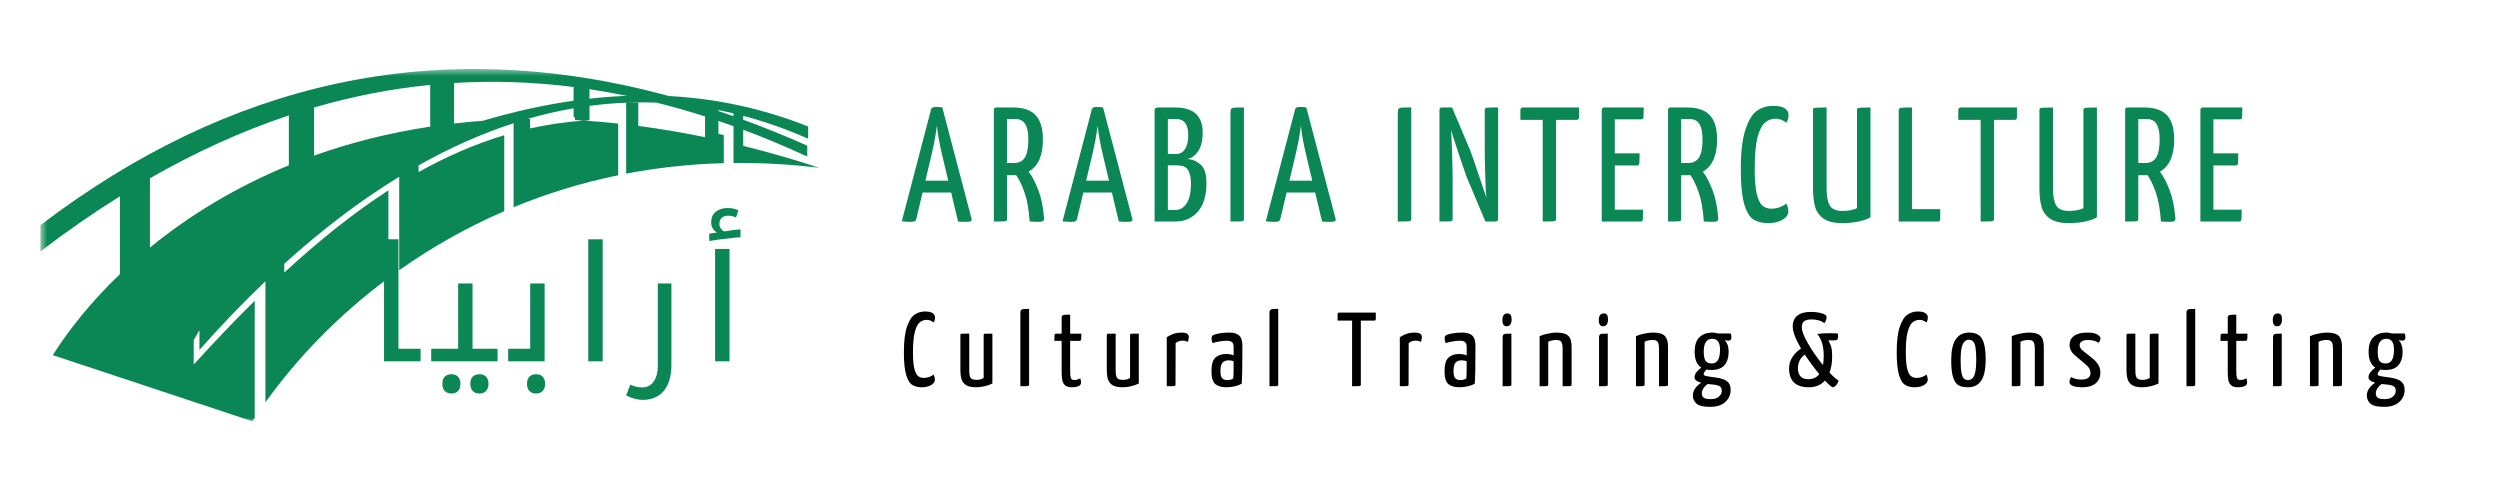 <svg xmlns="http://www.w3.org/2000/svg" width="344" height="67" viewBox="0 0 344 67" fill="none"><g clip-path="url(#clip0_63_72)"><mask id="mask0_63_72" style="mask-type:luminance" maskUnits="userSpaceOnUse" x="5" y="9" width="108" height="49"><path d="M5.558 9.474H112.78V57.995H5.558V9.474Z" fill="white"></path></mask><g mask="url(#mask0_63_72)"><path fill-rule="evenodd" clip-rule="evenodd" d="M79.114 16.116V16.523C79.514 16.545 79.921 16.569 80.325 16.594C77.832 16.77 75.375 17.128 72.939 17.673V16.376C72.808 16.376 72.673 16.376 72.542 16.379C74.653 15.768 76.781 15.272 78.926 14.899V16.116H79.118H79.114ZM81.111 13.577V12.273C82.811 12.529 84.521 12.832 86.242 13.187C86.451 13.18 86.659 13.173 86.868 13.166C84.999 13.222 83.083 13.356 81.111 13.577ZM78.923 11.97V13.858C74.964 14.421 70.8 15.328 66.403 16.625C65.075 16.72 63.768 16.843 62.48 16.991V11.418C67.844 11.095 73.321 11.264 78.923 11.97ZM59.197 17.424V11.682C53.755 12.22 48.43 13.271 43.214 14.794V21.414C48.104 19.667 53.433 18.292 59.197 17.424ZM39.748 22.744V15.877C33.211 18.057 26.849 20.971 20.631 24.533V34.062C25.889 29.765 32.262 25.817 39.748 22.744ZM16.499 37.715V27.009C12.802 29.319 9.155 31.854 5.558 34.6V30.985C31.381 11.348 60.022 4.506 92.088 13.222C91.769 13.204 91.443 13.19 91.121 13.176C98.5 13.447 105.107 14.998 111.201 17.403V19.087C108.202 17.765 105.224 16.72 102.264 15.936V16.471C105.174 17.536 108.113 18.725 111.077 20.043V21.538C108.106 20.166 105.171 18.936 102.264 17.849V20.071C105.681 20.919 109.186 21.921 112.78 23.095C108.719 22.599 104.767 22.385 100.929 22.427V17.36C100.238 17.111 99.548 16.868 98.858 16.636V18.408C99.102 18.468 99.346 18.531 99.591 18.595V22.452C94.934 22.575 90.452 23.07 86.16 23.893V16.517C86.713 16.538 87.272 16.569 87.828 16.611C87.269 16.569 86.713 16.538 86.16 16.517V14.129C84.468 14.196 82.786 14.344 81.115 14.565V16.545C80.849 16.559 80.591 16.576 80.329 16.594C81.883 16.696 83.462 16.829 85.063 17.002V24.115C79.992 25.155 75.184 26.653 70.669 28.513V16.956C66.229 18.398 61.867 20.353 57.597 22.754V23.679C61.527 21.481 65.436 19.794 69.384 18.609V29.058C64.151 31.323 59.318 34.076 54.931 37.181V24.322C49.492 27.645 44.212 31.681 39.114 36.294V37.508C44.014 32.993 48.755 29.227 53.443 26.193V38.256C46.627 43.309 40.937 49.202 36.522 55.362V38.703C33.424 41.653 30.396 44.814 27.443 48.147V45.447L26.654 46.79V50.165C29.518 47.008 32.312 44.083 35.049 41.386V57.5C34.943 57.655 34.84 57.816 34.737 57.975L7.261 48.864C9.577 45.218 12.657 41.4 16.502 37.718L16.499 37.715ZM89.025 13.138C89.251 13.138 89.481 13.141 89.708 13.145C89.481 13.141 89.251 13.141 89.025 13.138ZM100.929 15.989C100.238 15.746 99.548 15.507 98.858 15.279V15.145C99.548 15.282 100.238 15.434 100.929 15.599V15.989ZM90.367 14.129C92.562 14.678 94.779 15.31 97.013 16.024V18.876C93.872 18.229 90.813 17.715 87.828 17.325V14.129H86.16C87.555 14.073 88.957 14.073 90.367 14.129Z" fill="#0A8754"></path></g><path d="M52.845 32.927H54.828V47.99H57.76C57.834 47.99 57.873 48.018 57.873 48.075V49.608C57.873 49.685 57.834 49.72 57.76 49.72H52.845V32.927Z" fill="#0A8754"></path><path d="M59.429 49.72C59.365 49.72 59.33 49.685 59.33 49.608V48.075C59.33 48.019 59.365 47.99 59.429 47.99H63.04V39.003H65.023V47.99H68.351C68.426 47.99 68.465 48.019 68.465 48.075V49.608C68.465 49.685 68.426 49.72 68.351 49.72H59.429ZM62.12 54.151C61.769 54.151 61.472 54.042 61.227 53.827C60.99 53.62 60.873 53.282 60.873 52.815C60.873 52.343 60.99 52.006 61.227 51.802C61.472 51.594 61.769 51.492 62.12 51.492C62.495 51.492 62.792 51.605 63.012 51.83C63.239 52.055 63.352 52.382 63.352 52.815C63.352 53.236 63.242 53.563 63.026 53.799C62.806 54.031 62.506 54.151 62.12 54.151ZM65.958 54.151C65.579 54.151 65.278 54.031 65.051 53.799C64.825 53.563 64.712 53.236 64.712 52.815C64.712 52.392 64.818 52.062 65.037 51.83C65.264 51.605 65.568 51.492 65.958 51.492C66.362 51.492 66.673 51.608 66.893 51.844C67.109 52.087 67.218 52.41 67.218 52.815C67.218 53.215 67.109 53.539 66.893 53.785C66.673 54.028 66.362 54.151 65.958 54.151Z" fill="#0A8754"></path><path d="M70.023 49.72C69.959 49.72 69.924 49.685 69.924 49.608V48.075C69.924 48.019 69.959 47.99 70.023 47.99H72.955V39.003H74.938V49.72H70.023ZM73.762 54.151C73.373 54.151 73.068 54.031 72.841 53.799C72.622 53.563 72.516 53.236 72.516 52.815C72.516 52.392 72.622 52.062 72.841 51.83C73.068 51.605 73.373 51.492 73.762 51.492C74.159 51.492 74.463 51.608 74.683 51.844C74.899 52.087 75.008 52.41 75.008 52.815C75.008 53.215 74.899 53.539 74.683 53.785C74.463 54.028 74.159 54.151 73.762 54.151Z" fill="#0A8754"></path><path d="M80.945 32.927H82.928V49.72H80.945V32.927Z" fill="#0A8754"></path><path d="M88.419 55.023C87.711 55.023 86.957 54.815 86.153 54.404L86.734 52.927C87.091 53.085 87.385 53.187 87.612 53.236C87.845 53.282 88.1 53.307 88.376 53.307C89.046 53.307 89.57 53.032 89.949 52.491C90.324 51.956 90.515 51.243 90.515 50.353V39.003H92.385V50.255C92.385 51.735 92.045 52.899 91.365 53.743C90.685 54.594 89.701 55.023 88.419 55.023Z" fill="#0A8754"></path><path d="M98.397 34.249H100.379V49.72H98.397V34.249ZM97.589 32.154L98.651 31.999C98.12 31.662 97.858 31.197 97.858 30.607C97.858 29.97 98.064 29.482 98.481 29.144C98.906 28.799 99.459 28.624 100.139 28.624C100.712 28.624 101.201 28.733 101.597 28.947L101.272 29.946C100.967 29.77 100.595 29.678 100.153 29.678C99.831 29.678 99.558 29.773 99.331 29.96C99.105 30.139 98.991 30.42 98.991 30.804C98.991 31.057 99.055 31.275 99.19 31.451C99.321 31.63 99.48 31.76 99.671 31.844C99.813 31.809 100.167 31.753 100.733 31.676C101.3 31.602 101.686 31.563 101.895 31.563V32.646C101.782 32.646 101.516 32.667 101.102 32.702C100.695 32.741 99.94 32.829 98.836 32.969L97.589 33.166V32.154Z" fill="#0A8754"></path></g><g clip-path="url(#clip1_63_72)"><path d="M133.698 30.143C133.728 30.283 133.687 30.378 133.58 30.437C133.48 30.496 133.257 30.526 132.912 30.526C132.504 30.526 132.144 30.511 131.829 30.481L130.88 26.491H126.949L126.073 30.172C126.021 30.301 125.947 30.393 125.851 30.452C125.751 30.5 125.539 30.526 125.213 30.526C124.894 30.526 124.519 30.5 124.085 30.452L128.121 15.035C128.169 14.822 128.395 14.711 128.803 14.711C129.148 14.711 129.433 14.737 129.663 14.785L133.698 30.143ZM130.479 24.857L129.708 21.617C129.27 19.802 129.011 18.359 128.922 17.288C128.751 18.625 128.48 20.067 128.106 21.617L127.334 24.857H130.479Z" fill="#0A8754"></path><path d="M141.545 23.62C142.027 24.249 142.472 25.103 142.88 26.182C143.296 27.253 143.555 28.552 143.667 30.084C143.667 30.261 143.611 30.378 143.503 30.437C143.403 30.496 143.151 30.526 142.747 30.526C142.576 30.526 142.22 30.511 141.679 30.481C141.567 28.832 141.33 27.492 140.967 26.462C140.599 25.424 140.217 24.632 139.824 24.091C139.713 24.102 139.565 24.106 139.379 24.106H138.563V30.128C138.563 30.257 138.534 30.345 138.474 30.393C138.422 30.433 138.244 30.459 137.94 30.467C137.644 30.478 137.247 30.481 136.754 30.481V15.138C136.754 15.079 136.772 15.006 136.813 14.918C136.861 14.829 136.961 14.785 137.11 14.785H139.35C140.781 14.785 141.831 15.138 142.495 15.845C143.166 16.545 143.503 17.664 143.503 19.202C143.503 21.404 142.851 22.876 141.545 23.62ZM139.557 22.427C140.217 22.427 140.707 22.173 141.026 21.661C141.341 21.142 141.501 20.299 141.501 19.129C141.501 18.216 141.356 17.531 141.07 17.067C140.792 16.607 140.332 16.375 139.691 16.375H138.563V22.427H139.557Z" fill="#0A8754"></path><path d="M155.816 30.143C155.846 30.283 155.805 30.378 155.698 30.437C155.597 30.496 155.375 30.526 155.03 30.526C154.622 30.526 154.262 30.511 153.947 30.481L152.998 26.491H149.066L148.191 30.172C148.139 30.301 148.065 30.393 147.969 30.452C147.868 30.5 147.657 30.526 147.331 30.526C147.012 30.526 146.637 30.5 146.203 30.452L150.238 15.035C150.287 14.822 150.513 14.711 150.921 14.711C151.266 14.711 151.551 14.737 151.781 14.785L155.816 30.143ZM152.597 24.857L151.826 21.617C151.388 19.802 151.128 18.359 151.039 17.288C150.869 18.625 150.598 20.067 150.223 21.617L149.452 24.857H152.597Z" fill="#0A8754"></path><path d="M158.872 15.212C158.872 15.065 158.91 14.958 158.991 14.888C159.08 14.822 159.236 14.785 159.466 14.785H161.691C164.22 14.785 165.489 15.934 165.489 18.231C165.489 19.372 165.27 20.244 164.836 20.852C164.398 21.463 163.905 21.801 163.353 21.867C164.053 21.919 164.673 22.177 165.207 22.648C165.741 23.119 166.008 23.955 166.008 25.151C166.008 26.94 165.6 28.273 164.792 29.156C163.99 30.04 162.967 30.481 161.721 30.481H158.872V15.212ZM161.839 21.19C162.344 21.19 162.744 20.977 163.041 20.542C163.345 20.112 163.501 19.464 163.501 18.599C163.501 17.119 162.945 16.375 161.839 16.375H160.697V21.19H161.839ZM161.736 28.891C162.359 28.891 162.867 28.597 163.264 28.008C163.668 27.419 163.872 26.517 163.872 25.298C163.872 24.573 163.783 24.025 163.605 23.649C163.434 23.266 163.204 23.023 162.907 22.913C162.611 22.806 162.229 22.751 161.765 22.751H160.697V28.891H161.736Z" fill="#0A8754"></path><path d="M169.31 15.61C169.31 15.315 169.34 15.116 169.399 15.006C169.459 14.899 169.596 14.837 169.815 14.815C170.03 14.796 170.482 14.785 171.165 14.785V30.128C171.165 30.257 171.135 30.345 171.076 30.393C171.016 30.433 170.831 30.459 170.527 30.467C170.23 30.478 169.822 30.481 169.31 30.481V15.61Z" fill="#0A8754"></path><path d="M183.786 30.143C183.816 30.283 183.775 30.378 183.668 30.437C183.568 30.496 183.345 30.526 183 30.526C182.592 30.526 182.232 30.511 181.917 30.481L180.968 26.491H177.037L176.161 30.172C176.109 30.301 176.035 30.393 175.939 30.452C175.839 30.5 175.627 30.526 175.301 30.526C174.982 30.526 174.607 30.5 174.173 30.452L178.209 15.035C178.257 14.822 178.483 14.711 178.891 14.711C179.236 14.711 179.521 14.737 179.751 14.785L183.786 30.143ZM180.567 24.857L179.796 21.617C179.358 19.802 179.099 18.359 179.01 17.288C178.839 18.625 178.568 20.067 178.194 21.617L177.422 24.857H180.567Z" fill="#0A8754"></path><path d="M192.333 15.61C192.333 15.315 192.363 15.116 192.422 15.006C192.481 14.899 192.619 14.837 192.837 14.815C193.052 14.796 193.505 14.785 194.187 14.785V30.128C194.187 30.257 194.158 30.345 194.098 30.393C194.039 30.433 193.854 30.459 193.549 30.467C193.253 30.478 192.845 30.481 192.333 30.481V15.61Z" fill="#0A8754"></path><path d="M204.302 15.138C204.302 15.013 204.332 14.925 204.391 14.873C204.458 14.825 204.643 14.8 204.94 14.8C205.236 14.792 205.637 14.785 206.141 14.785V30.128C206.141 30.363 206.012 30.481 205.756 30.481H204.391L201.795 24.312C201.439 23.362 200.727 21.231 199.659 17.921C199.718 18.569 199.766 19.651 199.807 21.161C199.855 22.663 199.881 23.837 199.881 24.68V30.128C199.881 30.257 199.851 30.345 199.792 30.393C199.74 30.433 199.562 30.459 199.258 30.467C198.961 30.478 198.565 30.481 198.071 30.481V15.138C198.071 14.903 198.19 14.785 198.427 14.785H199.807L202.359 20.837C202.555 21.36 203.115 22.998 204.035 25.755C204.094 25.931 204.261 26.417 204.539 27.212V27.139C204.458 26.561 204.398 25.505 204.361 23.973C204.32 22.434 204.302 21.256 204.302 20.439V15.138Z" fill="#0A8754"></path><path d="M217.277 14.785V16.11C217.277 16.258 217.247 16.361 217.188 16.419C217.128 16.471 217.028 16.493 216.891 16.493H214.117V30.128C214.117 30.257 214.08 30.345 214.013 30.393C213.954 30.433 213.776 30.459 213.479 30.467C213.182 30.478 212.782 30.481 212.277 30.481V16.493H209.207V15.138C209.207 14.903 209.333 14.785 209.592 14.785H217.277Z" fill="#0A8754"></path><path d="M222.196 28.847H226.083C226.083 29.281 226.075 29.635 226.068 29.907C226.068 30.172 226.038 30.334 225.979 30.393C225.927 30.452 225.845 30.481 225.727 30.481H220.401V15.138C220.401 15.079 220.42 15.006 220.46 14.918C220.509 14.829 220.609 14.785 220.757 14.785H226.172C226.172 15.208 226.164 15.551 226.157 15.816C226.157 16.081 226.131 16.25 226.083 16.316C226.042 16.386 225.964 16.419 225.845 16.419H222.196V21.102H225.608C225.608 21.514 225.601 21.853 225.593 22.118C225.593 22.383 225.567 22.56 225.519 22.648C225.478 22.729 225.4 22.766 225.282 22.766H222.196V28.847Z" fill="#0A8754"></path><path d="M234.313 23.62C234.795 24.249 235.24 25.103 235.648 26.182C236.063 27.253 236.323 28.552 236.434 30.084C236.434 30.261 236.378 30.378 236.271 30.437C236.171 30.496 235.918 30.526 235.514 30.526C235.344 30.526 234.988 30.511 234.446 30.481C234.335 28.832 234.098 27.492 233.734 26.462C233.367 25.424 232.985 24.632 232.592 24.091C232.481 24.102 232.332 24.106 232.147 24.106H231.331V30.128C231.331 30.257 231.301 30.345 231.242 30.393C231.19 30.433 231.012 30.459 230.708 30.467C230.411 30.478 230.014 30.481 229.521 30.481V15.138C229.521 15.079 229.54 15.006 229.58 14.918C229.629 14.829 229.729 14.785 229.877 14.785H232.117C233.549 14.785 234.598 15.138 235.262 15.845C235.933 16.545 236.271 17.664 236.271 19.202C236.271 21.404 235.618 22.876 234.313 23.62ZM232.325 22.427C232.985 22.427 233.474 22.173 233.793 21.661C234.109 21.142 234.268 20.299 234.268 19.129C234.268 18.216 234.123 17.531 233.838 17.067C233.56 16.607 233.1 16.375 232.458 16.375H231.331V22.427H232.325Z" fill="#0A8754"></path><path d="M243.288 30.702C242.464 30.702 241.789 30.529 241.255 30.187C240.721 29.834 240.298 29.119 239.994 28.037C239.686 26.948 239.534 25.365 239.534 23.281C239.534 20.907 239.75 19.077 240.187 17.789C240.621 16.504 241.155 15.647 241.789 15.212C242.431 14.781 243.162 14.564 243.985 14.564C244.734 14.564 245.275 14.682 245.602 14.918C245.936 15.153 246.106 15.444 246.106 15.787C246.106 16.199 246.006 16.567 245.81 16.891C245.342 16.519 244.853 16.331 244.341 16.331C243.785 16.331 243.295 16.508 242.872 16.861C242.446 17.215 242.101 17.892 241.834 18.893C241.574 19.895 241.448 21.33 241.448 23.193C241.448 24.658 241.537 25.795 241.715 26.609C241.901 27.415 242.16 27.971 242.487 28.273C242.82 28.567 243.228 28.715 243.703 28.715C244.126 28.715 244.526 28.648 244.905 28.508C245.279 28.361 245.58 28.192 245.81 27.993C245.988 28.387 246.077 28.755 246.077 29.097C246.077 29.539 245.813 29.918 245.29 30.231C244.764 30.544 244.096 30.702 243.288 30.702Z" fill="#0A8754"></path><path d="M253.536 30.702C252.386 30.702 251.519 30.496 250.925 30.084C250.332 29.664 249.939 29.112 249.753 28.435C249.564 27.75 249.471 26.9 249.471 25.887V15.168C249.471 15.032 249.494 14.943 249.545 14.903C249.605 14.855 249.787 14.825 250.094 14.815C250.398 14.796 250.814 14.785 251.34 14.785V25.946C251.34 26.977 251.481 27.75 251.771 28.258C252.056 28.77 252.646 29.024 253.536 29.024C253.911 29.024 254.285 28.991 254.663 28.921C255.038 28.843 255.324 28.751 255.524 28.641V15.168C255.524 15.032 255.554 14.943 255.613 14.903C255.672 14.855 255.85 14.825 256.147 14.815C256.451 14.796 256.863 14.785 257.378 14.785V29.892C257.059 30.11 256.54 30.301 255.821 30.467C255.109 30.621 254.345 30.702 253.536 30.702Z" fill="#0A8754"></path><path d="M261.263 15.3C261.263 15.105 261.293 14.976 261.352 14.918C261.412 14.859 261.545 14.825 261.753 14.815C261.968 14.796 262.413 14.785 263.088 14.785V28.773H266.975V30.128C266.975 30.257 266.945 30.349 266.886 30.408C266.826 30.459 266.737 30.481 266.619 30.481H261.263V15.3Z" fill="#0A8754"></path><path d="M277.533 14.785V16.11C277.533 16.258 277.503 16.361 277.444 16.419C277.385 16.471 277.285 16.493 277.147 16.493H274.373V30.128C274.373 30.257 274.336 30.345 274.269 30.393C274.21 30.433 274.032 30.459 273.735 30.467C273.439 30.478 273.038 30.481 272.534 30.481V16.493H269.463V15.138C269.463 14.903 269.589 14.785 269.849 14.785H277.533Z" fill="#0A8754"></path><path d="M284.691 30.702C283.541 30.702 282.673 30.496 282.08 30.084C281.486 29.664 281.093 29.112 280.908 28.435C280.719 27.75 280.626 26.9 280.626 25.887V15.168C280.626 15.032 280.648 14.943 280.7 14.903C280.759 14.855 280.941 14.825 281.249 14.815C281.553 14.796 281.968 14.785 282.495 14.785V25.946C282.495 26.977 282.636 27.75 282.925 28.258C283.211 28.77 283.8 29.024 284.691 29.024C285.065 29.024 285.44 28.991 285.818 28.921C286.193 28.843 286.478 28.751 286.678 28.641V15.168C286.678 15.032 286.708 14.943 286.767 14.903C286.827 14.855 287.005 14.825 287.302 14.815C287.606 14.796 288.017 14.785 288.533 14.785V29.892C288.214 30.11 287.695 30.301 286.975 30.467C286.263 30.621 285.499 30.702 284.691 30.702Z" fill="#0A8754"></path><path d="M297.211 23.62C297.693 24.249 298.138 25.103 298.546 26.182C298.962 27.253 299.221 28.552 299.333 30.084C299.333 30.261 299.277 30.378 299.169 30.437C299.069 30.496 298.817 30.526 298.413 30.526C298.242 30.526 297.886 30.511 297.345 30.481C297.233 28.832 296.996 27.492 296.633 26.462C296.265 25.424 295.883 24.632 295.49 24.091C295.379 24.102 295.231 24.106 295.045 24.106H294.229V30.128C294.229 30.257 294.2 30.345 294.14 30.393C294.088 30.433 293.91 30.459 293.606 30.467C293.31 30.478 292.913 30.481 292.42 30.481V15.138C292.42 15.079 292.438 15.006 292.479 14.918C292.527 14.829 292.627 14.785 292.776 14.785H295.016C296.447 14.785 297.497 15.138 298.161 15.845C298.832 16.545 299.169 17.664 299.169 19.202C299.169 21.404 298.517 22.876 297.211 23.62ZM295.223 22.427C295.883 22.427 296.373 22.173 296.692 21.661C297.007 21.142 297.167 20.299 297.167 19.129C297.167 18.216 297.022 17.531 296.736 17.067C296.458 16.607 295.998 16.375 295.357 16.375H294.229V22.427H295.223Z" fill="#0A8754"></path><path d="M304.568 28.847H308.455C308.455 29.281 308.448 29.635 308.44 29.907C308.44 30.172 308.411 30.334 308.351 30.393C308.299 30.452 308.218 30.481 308.099 30.481H302.773V15.138C302.773 15.079 302.792 15.006 302.833 14.918C302.881 14.829 302.981 14.785 303.129 14.785H308.544C308.544 15.208 308.537 15.551 308.529 15.816C308.529 16.081 308.503 16.25 308.455 16.316C308.414 16.386 308.336 16.419 308.218 16.419H304.568V21.102H307.98C307.98 21.514 307.973 21.853 307.965 22.118C307.965 22.383 307.94 22.56 307.891 22.648C307.851 22.729 307.773 22.766 307.654 22.766H304.568V28.847Z" fill="#0A8754"></path></g><g clip-path="url(#clip2_63_72)"><path d="M126.829 53.289C126.288 53.289 125.846 53.173 125.503 52.944C125.156 52.716 124.882 52.252 124.68 51.553C124.474 50.857 124.375 49.84 124.375 48.501C124.375 46.967 124.516 45.785 124.802 44.955C125.084 44.128 125.434 43.575 125.853 43.294C126.269 43.006 126.745 42.86 127.286 42.86C127.774 42.86 128.125 42.942 128.338 43.099C128.551 43.249 128.658 43.44 128.658 43.668C128.658 43.93 128.597 44.162 128.475 44.371C128.17 44.132 127.85 44.012 127.515 44.012C127.149 44.012 126.829 44.128 126.555 44.356C126.28 44.577 126.055 45.011 125.884 45.658C125.709 46.309 125.625 47.236 125.625 48.441C125.625 49.38 125.678 50.113 125.792 50.64C125.914 51.16 126.082 51.519 126.295 51.718C126.516 51.908 126.787 52.002 127.103 52.002C127.378 52.002 127.637 51.957 127.881 51.867C128.125 51.77 128.323 51.658 128.475 51.538C128.586 51.789 128.643 52.024 128.643 52.241C128.643 52.533 128.467 52.78 128.125 52.989C127.789 53.188 127.355 53.289 126.829 53.289Z" fill="black"></path><path d="M134.344 53.289C133.765 53.289 133.315 53.203 133.003 53.034C132.686 52.855 132.462 52.597 132.332 52.256C132.21 51.908 132.149 51.448 132.149 50.88V46.137C132.149 46.047 132.164 45.987 132.195 45.957C132.225 45.927 132.34 45.913 132.545 45.913C132.747 45.913 133.022 45.913 133.368 45.913V50.985C133.368 51.475 133.433 51.815 133.567 52.002C133.696 52.181 133.967 52.271 134.374 52.271C134.759 52.271 135.083 52.181 135.35 52.002V46.137C135.35 46.047 135.369 45.987 135.411 45.957C135.449 45.927 135.567 45.913 135.761 45.913C135.952 45.913 136.219 45.913 136.554 45.913V52.765C136.257 52.915 135.914 53.042 135.518 53.139C135.121 53.236 134.729 53.289 134.344 53.289Z" fill="black"></path><path d="M140.402 43.04C140.402 42.86 140.432 42.737 140.493 42.666C140.562 42.587 140.668 42.542 140.813 42.531C140.966 42.512 141.228 42.501 141.606 42.501V52.914C141.606 52.997 141.583 53.049 141.545 53.079C141.503 53.109 141.385 53.132 141.194 53.139C141 53.139 140.737 53.139 140.402 53.139V43.04Z" fill="black"></path><path d="M147.484 53.289C147.076 53.289 146.771 53.203 146.57 53.034C146.375 52.866 146.242 52.63 146.173 52.331C146.112 52.024 146.082 51.624 146.082 51.134V46.9H145.076C145.076 46.642 145.08 46.432 145.091 46.272C145.099 46.114 145.122 46.013 145.152 45.972C145.19 45.935 145.251 45.912 145.335 45.912H146.082V43.713C146.082 43.575 146.112 43.481 146.173 43.429C146.242 43.369 146.349 43.335 146.493 43.324C146.634 43.305 146.89 43.294 147.255 43.294V45.912H148.795C148.795 46.174 148.787 46.384 148.78 46.541C148.768 46.702 148.741 46.803 148.703 46.84C148.673 46.881 148.62 46.9 148.551 46.9H147.255V51.134C147.255 51.523 147.286 51.815 147.347 52.002C147.415 52.193 147.568 52.286 147.804 52.286C147.964 52.286 148.101 52.271 148.216 52.241C148.338 52.204 148.482 52.144 148.658 52.062C148.719 52.264 148.749 52.458 148.749 52.645C148.749 52.877 148.627 53.042 148.383 53.139C148.139 53.236 147.838 53.289 147.484 53.289Z" fill="black"></path><path d="M154.489 53.289C153.91 53.289 153.461 53.203 153.148 53.034C152.832 52.855 152.607 52.597 152.477 52.256C152.356 51.908 152.295 51.448 152.295 50.88V46.137C152.295 46.047 152.31 45.987 152.34 45.957C152.371 45.927 152.485 45.913 152.691 45.913C152.893 45.913 153.167 45.913 153.514 45.913V50.985C153.514 51.475 153.579 51.815 153.712 52.002C153.842 52.181 154.112 52.271 154.52 52.271C154.905 52.271 155.229 52.181 155.495 52.002V46.137C155.495 46.047 155.514 45.987 155.556 45.957C155.594 45.927 155.713 45.913 155.907 45.913C156.097 45.913 156.364 45.913 156.699 45.913V52.765C156.402 52.915 156.059 53.042 155.663 53.139C155.267 53.236 154.874 53.289 154.489 53.289Z" fill="black"></path><path d="M160.547 46.406C161.164 45.98 161.831 45.763 162.544 45.763C162.91 45.763 163.173 45.815 163.336 45.912C163.496 46.013 163.58 46.163 163.58 46.361C163.58 46.612 163.535 46.84 163.443 47.049C163.237 46.93 163.005 46.87 162.742 46.87C162.353 46.87 162.029 46.986 161.766 47.214L161.751 52.914C161.751 52.997 161.728 53.049 161.69 53.079C161.648 53.109 161.526 53.131 161.324 53.139C161.13 53.139 160.871 53.139 160.547 53.139V46.406Z" fill="black"></path><path d="M168.726 53.288C168.093 53.288 167.598 53.143 167.232 52.855C166.874 52.555 166.699 51.968 166.699 51.089C166.699 50.173 166.874 49.548 167.232 49.219C167.598 48.882 168.078 48.71 168.68 48.71C169.137 48.71 169.492 48.777 169.747 48.905V47.752C169.747 47.423 169.671 47.199 169.518 47.079C169.374 46.952 169.145 46.885 168.832 46.885C168.474 46.885 168.116 46.922 167.75 46.989C167.392 47.049 167.103 47.124 166.882 47.214C166.767 47.016 166.714 46.791 166.714 46.541C166.714 46.354 166.767 46.223 166.882 46.152C167.022 46.054 167.301 45.965 167.72 45.882C168.147 45.804 168.619 45.763 169.137 45.763C169.766 45.763 170.223 45.897 170.509 46.166C170.802 46.436 170.951 46.892 170.951 47.528V48.291C170.951 50.416 170.921 51.919 170.86 52.795C170.623 52.937 170.326 53.049 169.96 53.139C169.595 53.236 169.183 53.288 168.726 53.288ZM168.924 52.301C169.084 52.301 169.236 52.279 169.381 52.226C169.534 52.178 169.64 52.121 169.701 52.062C169.732 51.744 169.747 50.966 169.747 49.727C169.564 49.63 169.335 49.578 169.061 49.578C168.703 49.578 168.425 49.683 168.223 49.892C168.028 50.094 167.933 50.483 167.933 51.059C167.933 51.549 168.013 51.878 168.177 52.047C168.337 52.219 168.589 52.301 168.924 52.301Z" fill="black"></path><path d="M174.68 43.04C174.68 42.86 174.71 42.737 174.771 42.666C174.84 42.587 174.947 42.542 175.091 42.531C175.244 42.512 175.507 42.501 175.884 42.501V52.914C175.884 52.997 175.861 53.049 175.823 53.079C175.781 53.109 175.663 53.132 175.473 53.139C175.278 53.139 175.015 53.139 174.68 53.139V43.04Z" fill="black"></path><path d="M189.308 43.01V43.863C189.308 43.964 189.286 44.035 189.247 44.072C189.206 44.102 189.145 44.117 189.065 44.117H187.251V52.915C187.251 52.997 187.228 53.049 187.19 53.079C187.148 53.109 187.026 53.132 186.824 53.139C186.63 53.139 186.371 53.139 186.047 53.139V44.117H184.05V43.249C184.05 43.092 184.13 43.01 184.294 43.01H189.308Z" fill="black"></path><path d="M192.615 46.406C193.233 45.98 193.899 45.763 194.612 45.763C194.978 45.763 195.241 45.815 195.405 45.912C195.565 46.013 195.648 46.163 195.648 46.361C195.648 46.612 195.603 46.84 195.511 47.049C195.305 46.93 195.073 46.87 194.81 46.87C194.421 46.87 194.098 46.986 193.835 47.214L193.819 52.914C193.819 52.997 193.796 53.049 193.758 53.079C193.716 53.109 193.595 53.131 193.393 53.139C193.198 53.139 192.939 53.139 192.615 53.139V46.406Z" fill="black"></path><path d="M200.795 53.288C200.162 53.288 199.667 53.143 199.301 52.855C198.943 52.555 198.768 51.968 198.768 51.089C198.768 50.173 198.943 49.548 199.301 49.219C199.667 48.882 200.147 48.71 200.749 48.71C201.206 48.71 201.561 48.777 201.816 48.905V47.752C201.816 47.423 201.74 47.199 201.587 47.079C201.443 46.952 201.214 46.885 200.902 46.885C200.543 46.885 200.185 46.922 199.819 46.989C199.461 47.049 199.172 47.124 198.951 47.214C198.836 47.016 198.783 46.791 198.783 46.541C198.783 46.354 198.836 46.223 198.951 46.152C199.092 46.054 199.37 45.965 199.789 45.882C200.216 45.804 200.688 45.763 201.206 45.763C201.835 45.763 202.292 45.897 202.578 46.166C202.872 46.436 203.02 46.892 203.02 47.528V48.291C203.02 50.416 202.99 51.919 202.929 52.795C202.692 52.937 202.395 53.049 202.029 53.139C201.664 53.236 201.252 53.288 200.795 53.288ZM200.993 52.301C201.153 52.301 201.305 52.279 201.45 52.226C201.603 52.178 201.709 52.121 201.77 52.062C201.801 51.744 201.816 50.966 201.816 49.727C201.633 49.63 201.405 49.578 201.13 49.578C200.772 49.578 200.494 49.683 200.292 49.892C200.098 50.094 200.002 50.483 200.002 51.059C200.002 51.549 200.082 51.878 200.246 52.047C200.406 52.219 200.658 52.301 200.993 52.301Z" fill="black"></path><path d="M206.763 46.436C206.763 46.256 206.794 46.133 206.855 46.062C206.923 45.983 207.03 45.938 207.175 45.927C207.327 45.92 207.59 45.912 207.967 45.912V52.914C207.967 52.997 207.944 53.049 207.906 53.079C207.876 53.109 207.758 53.131 207.556 53.139C207.361 53.139 207.098 53.139 206.763 53.139V46.436ZM207.327 44.895C206.931 44.895 206.733 44.618 206.733 44.057C206.733 43.44 206.954 43.129 207.403 43.129C207.624 43.129 207.777 43.197 207.861 43.324C207.952 43.444 207.998 43.66 207.998 43.967C207.998 44.259 207.937 44.487 207.815 44.655C207.701 44.816 207.54 44.895 207.327 44.895Z" fill="black"></path><path d="M211.848 46.256C212.141 46.118 212.511 46.002 212.961 45.912C213.406 45.815 213.814 45.763 214.18 45.763C214.95 45.763 215.491 45.912 215.796 46.211C216.1 46.503 216.253 46.997 216.253 47.693V52.914C216.253 52.997 216.23 53.049 216.192 53.079C216.15 53.109 216.028 53.131 215.826 53.139C215.62 53.139 215.354 53.139 215.018 53.139V48.052C215.018 47.566 214.957 47.229 214.835 47.049C214.721 46.87 214.489 46.78 214.134 46.78C213.959 46.78 213.768 46.802 213.555 46.84C213.349 46.881 213.178 46.945 213.037 47.034V52.914C213.037 52.997 213.014 53.049 212.976 53.079C212.934 53.109 212.812 53.131 212.61 53.139C212.416 53.139 212.16 53.139 211.848 53.139V46.256Z" fill="black"></path><path d="M220.027 46.436C220.027 46.256 220.057 46.133 220.118 46.062C220.187 45.983 220.294 45.938 220.438 45.927C220.591 45.92 220.854 45.912 221.231 45.912V52.914C221.231 52.997 221.208 53.049 221.17 53.079C221.14 53.109 221.021 53.131 220.82 53.139C220.625 53.139 220.362 53.139 220.027 53.139V46.436ZM220.591 44.895C220.195 44.895 219.996 44.618 219.996 44.057C219.996 43.44 220.217 43.129 220.667 43.129C220.888 43.129 221.041 43.197 221.124 43.324C221.216 43.444 221.262 43.66 221.262 43.967C221.262 44.259 221.201 44.487 221.079 44.655C220.964 44.816 220.804 44.895 220.591 44.895Z" fill="black"></path><path d="M225.11 46.256C225.404 46.118 225.773 46.002 226.223 45.912C226.669 45.815 227.077 45.763 227.442 45.763C228.212 45.763 228.753 45.912 229.058 46.211C229.363 46.503 229.515 46.997 229.515 47.693V52.914C229.515 52.997 229.493 53.049 229.454 53.079C229.413 53.109 229.291 53.131 229.089 53.139C228.883 53.139 228.616 53.139 228.281 53.139V48.052C228.281 47.566 228.22 47.229 228.098 47.049C227.984 46.87 227.751 46.78 227.397 46.78C227.221 46.78 227.031 46.802 226.818 46.84C226.612 46.881 226.44 46.945 226.299 47.034V52.914C226.299 52.997 226.276 53.049 226.238 53.079C226.196 53.109 226.075 53.131 225.873 53.139C225.678 53.139 225.423 53.139 225.11 53.139V46.256Z" fill="black"></path><path d="M236.171 51.957C236.819 52.047 237.307 52.219 237.634 52.465C237.97 52.716 238.137 53.105 238.137 53.633C238.137 54.31 237.894 54.867 237.406 55.308C236.926 55.757 236.225 55.982 235.302 55.982C234.396 55.982 233.778 55.836 233.443 55.548C233.108 55.256 232.94 54.878 232.94 54.411C232.94 54.081 233.039 53.76 233.245 53.453C233.458 53.154 233.736 52.892 234.083 52.66C233.462 52.503 233.157 52.241 233.169 51.882C233.169 51.493 233.477 51.059 234.098 50.58C233.489 50.191 233.184 49.469 233.184 48.411C233.184 47.494 233.401 46.825 233.839 46.406C234.274 45.98 234.876 45.763 235.638 45.763C235.859 45.763 236.11 45.804 236.385 45.882H238.137C238.206 46.013 238.244 46.193 238.244 46.421C238.244 46.72 238.107 46.87 237.833 46.87C237.711 46.87 237.532 46.847 237.299 46.795C237.673 47.165 237.863 47.693 237.863 48.381C237.863 49.181 237.669 49.802 237.284 50.251C236.907 50.693 236.308 50.91 235.485 50.91C235.219 50.91 234.998 50.891 234.815 50.85C234.548 51.111 234.418 51.325 234.418 51.493C234.418 51.605 234.54 51.688 234.784 51.747C235.028 51.8 235.489 51.867 236.171 51.957ZM235.592 46.615C235.234 46.615 234.952 46.761 234.738 47.049C234.533 47.33 234.434 47.775 234.434 48.381C234.434 48.942 234.51 49.353 234.662 49.623C234.815 49.885 235.108 50.012 235.546 50.012C235.931 50.012 236.217 49.855 236.4 49.533C236.583 49.215 236.674 48.736 236.674 48.097C236.674 47.581 236.583 47.206 236.4 46.974C236.225 46.735 235.958 46.615 235.592 46.615ZM235.409 54.919C235.897 54.919 236.266 54.803 236.522 54.575C236.785 54.343 236.918 54.085 236.918 53.797C236.918 53.565 236.865 53.393 236.766 53.273C236.674 53.154 236.51 53.064 236.278 53.004C236.042 52.944 235.703 52.899 235.257 52.87L234.967 52.84C234.731 53.012 234.54 53.206 234.388 53.438C234.243 53.678 234.175 53.909 234.175 54.141C234.175 54.399 234.258 54.594 234.434 54.725C234.605 54.852 234.929 54.919 235.409 54.919Z" fill="black"></path><path d="M251.739 51.269C252.265 51.837 252.676 52.196 252.974 52.346C252.943 52.578 252.84 52.791 252.669 52.989C252.494 53.188 252.337 53.289 252.196 53.289C252.044 53.289 251.682 52.982 251.114 52.361C250.565 52.982 249.826 53.289 248.904 53.289C247.083 53.289 246.176 52.421 246.176 50.685C246.176 50.117 246.332 49.593 246.648 49.114C246.961 48.635 247.353 48.254 247.822 47.962C247.06 46.645 246.679 45.636 246.679 44.925C246.679 44.267 246.892 43.769 247.319 43.429C247.746 43.092 248.348 42.92 249.133 42.92C249.773 42.92 250.299 42.991 250.718 43.129C251.133 43.26 251.343 43.421 251.343 43.608C251.343 43.75 251.312 43.904 251.251 44.072C251.198 44.233 251.129 44.364 251.038 44.461C250.771 44.274 250.497 44.143 250.215 44.072C249.929 43.993 249.613 43.952 249.27 43.952C248.843 43.952 248.512 44.027 248.279 44.177C248.043 44.326 247.929 44.622 247.929 45.059C247.929 45.55 248.218 46.294 248.797 47.289C249.377 48.288 250.055 49.271 250.84 50.236C250.908 49.847 250.946 49.413 250.946 48.935C250.946 47.659 250.649 46.668 250.062 45.957C250.466 45.89 251.03 45.852 251.754 45.852C252.158 45.852 252.539 45.867 252.897 45.897C252.897 45.909 252.901 45.957 252.913 46.047C252.92 46.137 252.928 46.227 252.928 46.316C252.928 46.496 252.886 46.63 252.806 46.72C252.734 46.803 252.566 46.84 252.303 46.84L251.587 46.825C251.747 47.124 251.876 47.423 251.968 47.723C252.059 48.022 252.105 48.471 252.105 49.069C252.105 49.907 251.983 50.64 251.739 51.269ZM248.828 52.181C249.468 52.181 249.971 51.95 250.337 51.478C249.674 50.693 249.011 49.799 248.34 48.8C247.708 49.241 247.395 49.877 247.395 50.715C247.395 51.134 247.506 51.486 247.73 51.763C247.963 52.043 248.329 52.181 248.828 52.181Z" fill="black"></path><path d="M263.442 53.289C262.901 53.289 262.459 53.173 262.116 52.944C261.77 52.716 261.495 52.252 261.293 51.553C261.087 50.857 260.988 49.84 260.988 48.501C260.988 46.967 261.129 45.785 261.415 44.955C261.697 44.128 262.048 43.575 262.467 43.294C262.882 43.006 263.359 42.86 263.9 42.86C264.387 42.86 264.738 42.942 264.951 43.099C265.165 43.249 265.271 43.44 265.271 43.668C265.271 43.93 265.21 44.162 265.088 44.371C264.784 44.132 264.464 44.012 264.128 44.012C263.762 44.012 263.442 44.128 263.168 44.356C262.894 44.577 262.669 45.011 262.497 45.658C262.322 46.309 262.238 47.236 262.238 48.441C262.238 49.38 262.292 50.113 262.406 50.64C262.528 51.16 262.695 51.519 262.909 51.718C263.13 51.908 263.4 52.002 263.717 52.002C263.991 52.002 264.25 51.957 264.494 51.867C264.738 51.77 264.936 51.658 265.088 51.538C265.199 51.789 265.256 52.024 265.256 52.241C265.256 52.533 265.081 52.78 264.738 52.989C264.403 53.188 263.968 53.289 263.442 53.289Z" fill="black"></path><path d="M270.804 53.288C270.255 53.288 269.817 53.199 269.493 53.019C269.165 52.832 268.918 52.465 268.746 51.927C268.571 51.381 268.487 50.577 268.487 49.518C268.487 47.016 269.31 45.763 270.956 45.763C271.493 45.763 271.924 45.875 272.252 46.092C272.576 46.301 272.819 46.683 272.983 47.229C273.143 47.779 273.227 48.531 273.227 49.488C273.227 50.805 273.021 51.77 272.617 52.376C272.21 52.986 271.604 53.288 270.804 53.288ZM270.834 52.301C271.189 52.301 271.459 52.103 271.642 51.703C271.833 51.295 271.932 50.558 271.932 49.488C271.932 48.74 271.894 48.172 271.825 47.782C271.753 47.386 271.642 47.117 271.49 46.974C271.345 46.825 271.154 46.75 270.91 46.75C270.545 46.75 270.263 46.956 270.072 47.364C269.878 47.764 269.783 48.493 269.783 49.548C269.783 50.326 269.821 50.917 269.904 51.313C269.984 51.703 270.095 51.968 270.24 52.106C270.392 52.237 270.59 52.301 270.834 52.301Z" fill="black"></path><path d="M276.823 46.256C277.116 46.118 277.486 46.002 277.935 45.912C278.381 45.815 278.789 45.763 279.155 45.763C279.924 45.763 280.465 45.912 280.77 46.211C281.075 46.503 281.228 46.997 281.228 47.693V52.914C281.228 52.997 281.205 53.049 281.167 53.079C281.125 53.109 281.003 53.131 280.801 53.139C280.595 53.139 280.328 53.139 279.993 53.139V48.052C279.993 47.566 279.932 47.229 279.81 47.049C279.696 46.87 279.463 46.78 279.109 46.78C278.934 46.78 278.743 46.802 278.53 46.84C278.324 46.881 278.152 46.945 278.012 47.034V52.914C278.012 52.997 277.989 53.049 277.951 53.079C277.909 53.109 277.787 53.131 277.585 53.139C277.39 53.139 277.135 53.139 276.823 53.139V46.256Z" fill="black"></path><path d="M286.556 53.288C286.015 53.288 285.581 53.229 285.246 53.109C284.918 52.982 284.758 52.795 284.758 52.555C284.758 52.327 284.834 52.103 284.986 51.882C285.383 52.114 285.863 52.226 286.434 52.226C286.819 52.226 287.12 52.151 287.334 52.002C287.547 51.852 287.654 51.635 287.654 51.343C287.654 51.134 287.608 50.939 287.517 50.76C287.425 50.573 287.273 50.386 287.059 50.206L285.627 48.994C285.055 48.545 284.773 48.037 284.773 47.468C284.773 46.941 284.975 46.526 285.383 46.226C285.787 45.92 286.393 45.763 287.197 45.763C287.856 45.763 288.324 45.852 288.599 46.032C288.881 46.204 289.026 46.383 289.026 46.571C289.026 46.66 288.999 46.761 288.949 46.87C288.907 46.982 288.85 47.079 288.782 47.169C288.343 46.911 287.856 46.78 287.318 46.78C286.96 46.78 286.678 46.847 286.465 46.974C286.259 47.094 286.16 47.266 286.16 47.483C286.16 47.625 286.194 47.764 286.267 47.902C286.347 48.033 286.511 48.194 286.755 48.381L288.111 49.458C288.435 49.769 288.664 50.057 288.797 50.326C288.938 50.595 289.01 50.91 289.01 51.269C289.01 51.908 288.785 52.406 288.34 52.765C287.901 53.116 287.307 53.288 286.556 53.288Z" fill="black"></path><path d="M294.8 53.289C294.221 53.289 293.771 53.203 293.459 53.034C293.142 52.855 292.917 52.597 292.788 52.256C292.666 51.908 292.605 51.448 292.605 50.88V46.137C292.605 46.047 292.62 45.987 292.651 45.957C292.681 45.927 292.796 45.913 293.001 45.913C293.203 45.913 293.478 45.913 293.824 45.913V50.985C293.824 51.475 293.889 51.815 294.022 52.002C294.152 52.181 294.423 52.271 294.83 52.271C295.215 52.271 295.539 52.181 295.806 52.002V46.137C295.806 46.047 295.825 45.987 295.867 45.957C295.905 45.927 296.023 45.913 296.217 45.913C296.408 45.913 296.675 45.913 297.01 45.913V52.765C296.713 52.915 296.37 53.042 295.973 53.139C295.577 53.236 295.185 53.289 294.8 53.289Z" fill="black"></path><path d="M300.858 43.04C300.858 42.86 300.888 42.737 300.949 42.666C301.018 42.587 301.124 42.542 301.269 42.531C301.421 42.512 301.684 42.501 302.062 42.501V52.914C302.062 52.997 302.039 53.049 302.001 53.079C301.959 53.109 301.841 53.132 301.65 53.139C301.456 53.139 301.193 53.139 300.858 53.139V43.04Z" fill="black"></path><path d="M307.94 53.289C307.532 53.289 307.228 53.203 307.026 53.034C306.831 52.866 306.698 52.63 306.629 52.331C306.568 52.024 306.538 51.624 306.538 51.134V46.9H305.532C305.532 46.642 305.536 46.432 305.547 46.272C305.555 46.114 305.578 46.013 305.608 45.972C305.646 45.935 305.707 45.912 305.791 45.912H306.538V43.713C306.538 43.575 306.568 43.481 306.629 43.429C306.698 43.369 306.805 43.335 306.949 43.324C307.09 43.305 307.346 43.294 307.711 43.294V45.912H309.251C309.251 46.174 309.243 46.384 309.236 46.541C309.224 46.702 309.198 46.803 309.159 46.84C309.129 46.881 309.076 46.9 309.007 46.9H307.711V51.134C307.711 51.523 307.742 51.815 307.803 52.002C307.871 52.193 308.024 52.286 308.26 52.286C308.42 52.286 308.557 52.271 308.672 52.241C308.794 52.204 308.938 52.144 309.114 52.062C309.175 52.264 309.205 52.458 309.205 52.645C309.205 52.877 309.083 53.042 308.839 53.139C308.595 53.236 308.294 53.289 307.94 53.289Z" fill="black"></path><path d="M312.766 46.436C312.766 46.256 312.796 46.133 312.857 46.062C312.926 45.983 313.033 45.938 313.177 45.927C313.33 45.92 313.593 45.912 313.97 45.912V52.914C313.97 52.997 313.947 53.049 313.909 53.079C313.878 53.109 313.76 53.131 313.558 53.139C313.364 53.139 313.101 53.139 312.766 53.139V46.436ZM313.33 44.895C312.933 44.895 312.735 44.618 312.735 44.057C312.735 43.44 312.956 43.129 313.406 43.129C313.627 43.129 313.779 43.197 313.863 43.324C313.955 43.444 314 43.66 314 43.967C314 44.259 313.939 44.487 313.818 44.655C313.703 44.816 313.543 44.895 313.33 44.895Z" fill="black"></path><path d="M317.851 46.256C318.144 46.118 318.514 46.002 318.963 45.912C319.409 45.815 319.817 45.763 320.183 45.763C320.952 45.763 321.493 45.912 321.798 46.211C322.103 46.503 322.255 46.997 322.255 47.693V52.914C322.255 52.997 322.233 53.049 322.195 53.079C322.153 53.109 322.031 53.131 321.829 53.139C321.623 53.139 321.356 53.139 321.021 53.139V48.052C321.021 47.566 320.96 47.229 320.838 47.049C320.724 46.87 320.491 46.78 320.137 46.78C319.962 46.78 319.771 46.802 319.558 46.84C319.352 46.881 319.18 46.945 319.039 47.034V52.914C319.039 52.997 319.017 53.049 318.978 53.079C318.937 53.109 318.815 53.131 318.613 53.139C318.418 53.139 318.163 53.139 317.851 53.139V46.256Z" fill="black"></path><path d="M328.91 51.957C329.558 52.047 330.046 52.219 330.374 52.465C330.709 52.716 330.877 53.105 330.877 53.633C330.877 54.31 330.633 54.867 330.145 55.308C329.665 55.757 328.964 55.982 328.042 55.982C327.135 55.982 326.517 55.836 326.182 55.548C325.847 55.256 325.679 54.878 325.679 54.411C325.679 54.081 325.778 53.76 325.984 53.453C326.197 53.154 326.475 52.892 326.822 52.66C326.201 52.503 325.896 52.241 325.908 51.882C325.908 51.493 326.216 51.059 326.837 50.58C326.228 50.191 325.923 49.469 325.923 48.411C325.923 47.494 326.14 46.825 326.578 46.406C327.013 45.98 327.615 45.763 328.377 45.763C328.598 45.763 328.849 45.804 329.124 45.882H330.877C330.945 46.013 330.983 46.193 330.983 46.421C330.983 46.72 330.846 46.87 330.572 46.87C330.45 46.87 330.271 46.847 330.038 46.795C330.412 47.165 330.602 47.693 330.602 48.381C330.602 49.181 330.408 49.802 330.023 50.251C329.646 50.693 329.048 50.91 328.224 50.91C327.958 50.91 327.737 50.891 327.554 50.85C327.287 51.111 327.158 51.325 327.158 51.493C327.158 51.605 327.279 51.688 327.523 51.747C327.767 51.8 328.228 51.867 328.91 51.957ZM328.331 46.615C327.973 46.615 327.691 46.761 327.478 47.049C327.272 47.33 327.173 47.775 327.173 48.381C327.173 48.942 327.249 49.353 327.401 49.623C327.554 49.885 327.847 50.012 328.285 50.012C328.67 50.012 328.956 49.855 329.139 49.533C329.322 49.215 329.413 48.736 329.413 48.097C329.413 47.581 329.322 47.206 329.139 46.974C328.964 46.735 328.697 46.615 328.331 46.615ZM328.148 54.919C328.636 54.919 329.006 54.803 329.261 54.575C329.524 54.343 329.657 54.085 329.657 53.797C329.657 53.565 329.604 53.393 329.505 53.273C329.413 53.154 329.249 53.064 329.017 53.004C328.781 52.944 328.442 52.899 327.996 52.87L327.706 52.84C327.47 53.012 327.279 53.206 327.127 53.438C326.982 53.678 326.914 53.909 326.914 54.141C326.914 54.399 326.998 54.594 327.173 54.725C327.344 54.852 327.668 54.919 328.148 54.919Z" fill="black"></path></g><defs><clipPath id="clip0_63_72"><rect width="117" height="70" fill="white" transform="translate(0 -3)"></rect></clipPath><clipPath id="clip1_63_72"><rect width="206" height="30" fill="white" transform="translate(124 9)"></rect></clipPath><clipPath id="clip2_63_72"><rect width="224" height="27" fill="white" transform="translate(120 37)"></rect></clipPath></defs></svg>